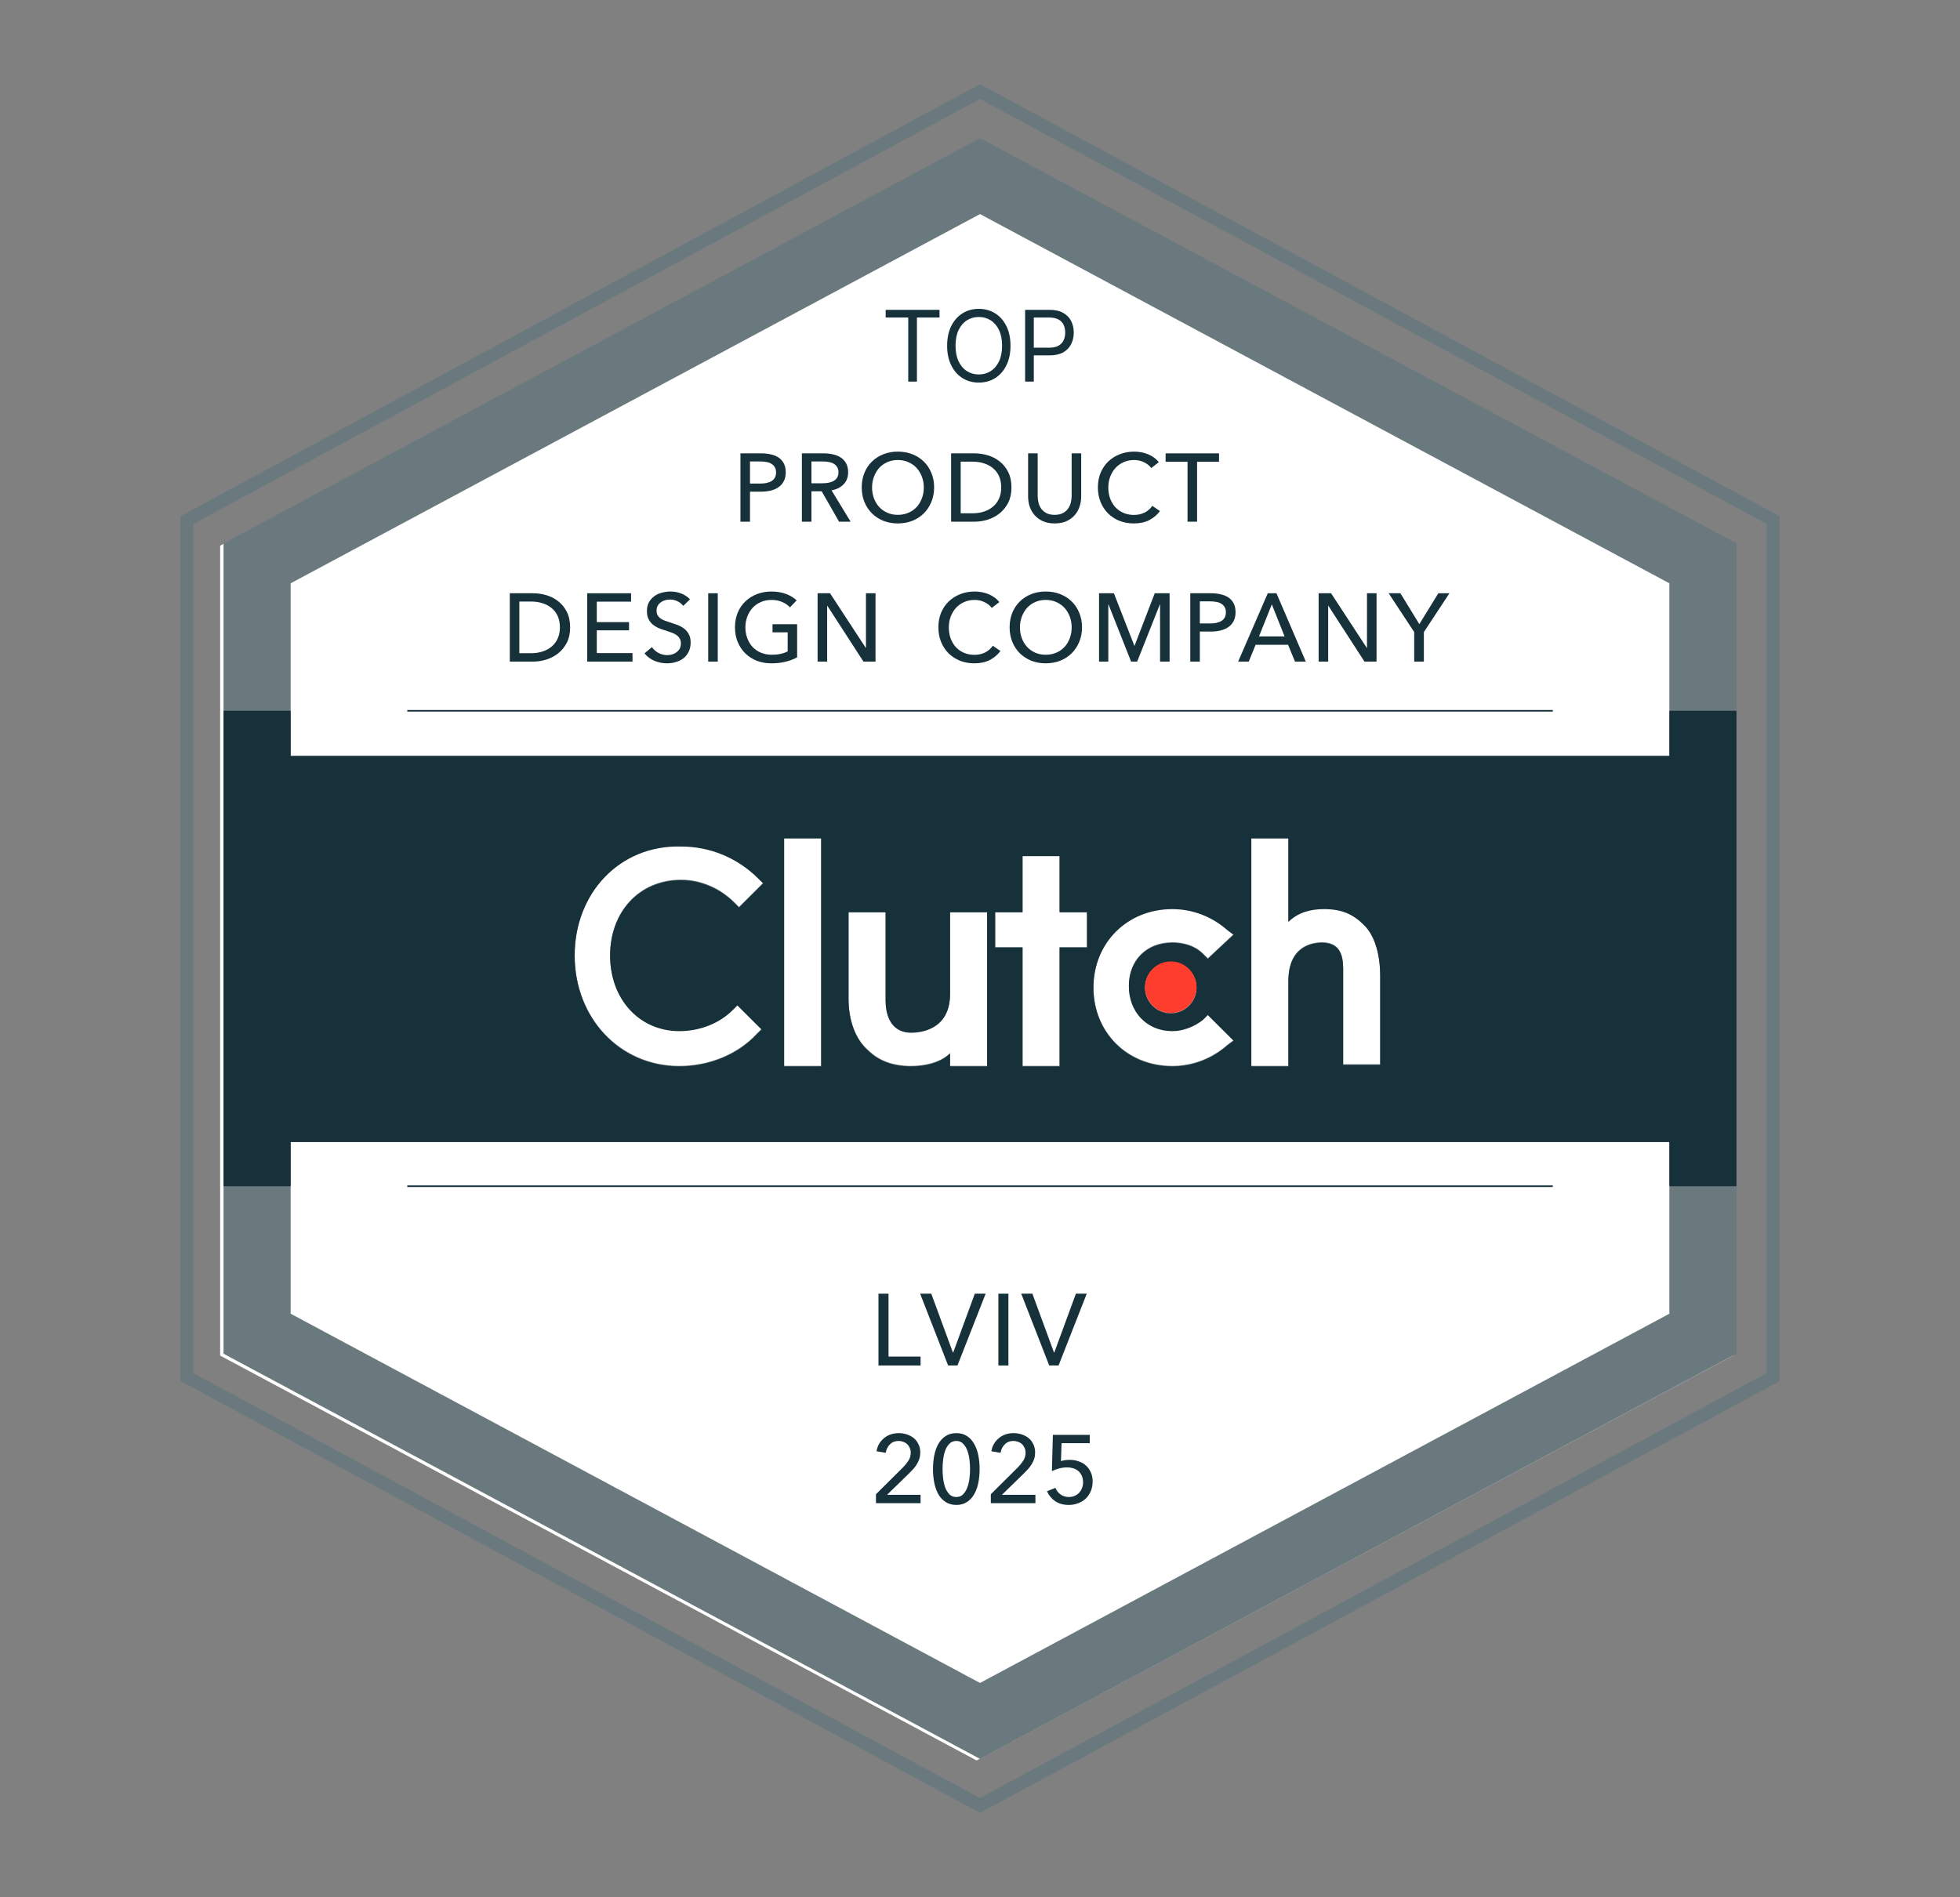 <svg width="125" height="121" viewBox="0 0 125 121" fill="none" xmlns="http://www.w3.org/2000/svg">
<rect x="0" y="0" width="125" height="121" fill="#808080" stroke="none"/>
<path d="M110.529 34.806V86.465L62.284 112.292L14.039 86.465V34.806L62.284 8.979L110.529 34.806Z" fill="white"/>
<path d="M62.5 115.635L62.307 115.53L11.5 88.081V32.932L11.717 32.817L62.5 5.365L62.693 5.47L113.5 32.932V88.095L62.5 115.635ZM12.327 87.579L62.5 114.687L112.673 87.579V33.421L62.5 6.313L12.327 33.421V87.579Z" fill="#6A797D"/>
<path d="M25.975 45.338H99.029" stroke="#17313B" stroke-width="0.101" stroke-miterlimit="10"/>
<path d="M25.975 75.662H99.029" stroke="#17313B" stroke-width="0.101" stroke-miterlimit="10"/>
<path fill-rule="evenodd" clip-rule="evenodd" d="M110.746 34.656V86.346L62.501 112.191L14.256 86.346V34.656L62.501 8.811L110.746 34.656ZM62.501 13.655L106.465 37.206V48.194H18.537V37.206L62.501 13.655ZM18.537 83.795V72.808H106.465V83.795L62.501 107.347L18.537 83.795ZM52.37 53.445H50.007V67.985H52.37V53.445ZM58.124 65.835C58.74 65.835 60.59 65.63 60.59 63.377V58.155H62.953V67.985H60.59V67.166C59.973 67.78 58.946 67.985 58.124 67.985C56.993 67.985 56.069 67.678 55.349 66.961C54.528 66.244 54.117 65.015 54.117 63.684V58.155H56.48V63.787C56.48 64.503 56.685 65.835 58.124 65.835ZM67.576 54.571H65.213V58.155H63.467V60.407H65.213V67.985H67.576V60.407H69.323V58.155H67.576V54.571ZM74.769 65.732C75.488 65.732 76.207 65.425 76.721 65.015L77.029 64.708L78.673 66.347L78.262 66.654C77.337 67.473 76.104 67.985 74.769 67.985C71.892 67.985 69.734 65.835 69.734 62.967C69.734 60.1 71.892 57.95 74.769 57.95C76.104 57.95 77.337 58.462 78.262 59.281L78.673 59.588L77.029 61.124L76.721 60.817C76.207 60.305 75.488 60.1 74.769 60.1C73.125 60.1 71.995 61.227 71.995 62.865C71.995 64.503 73.125 65.732 74.769 65.732ZM86.996 58.974C86.277 58.257 85.557 57.95 84.427 57.95C83.605 57.95 82.783 58.155 82.167 58.769V53.445H79.803V67.985H82.167V62.558C82.167 60.305 83.708 60.1 84.324 60.1C85.677 60.1 85.667 61.276 85.661 62.013C85.66 62.06 85.66 62.105 85.66 62.148V67.882H88.023V62.251C88.023 60.919 87.715 59.691 86.996 58.974ZM76.31 62.968C76.31 63.872 75.574 64.606 74.666 64.606C73.758 64.606 73.022 63.872 73.022 62.968C73.022 62.063 73.758 61.329 74.666 61.329C75.574 61.329 76.31 62.063 76.31 62.968ZM46.719 64.401C45.897 65.22 44.664 65.732 43.328 65.732C40.759 65.732 38.91 63.684 38.91 60.919C38.91 58.155 40.759 56.107 43.431 56.107C44.664 56.107 45.897 56.619 46.822 57.541L47.13 57.848L48.671 56.312L48.363 56.005C47.027 54.673 45.28 53.957 43.431 53.957C39.526 53.854 36.65 56.926 36.65 60.919C36.65 64.913 39.526 67.985 43.328 67.985C45.178 67.985 47.027 67.268 48.26 65.937L48.568 65.63L47.027 64.094L46.719 64.401Z" fill="#6A797D"/>
<path d="M18.537 45.338V48.233H106.465V45.338H110.746V75.662H106.465V72.848H18.537V75.662H14.256V45.338H18.537ZM43.431 53.996C39.526 53.894 36.649 56.966 36.649 60.959C36.65 64.952 39.526 68.024 43.328 68.024C45.178 68.024 47.027 67.308 48.26 65.977L48.568 65.669L47.027 64.133L46.719 64.44C45.897 65.26 44.664 65.771 43.328 65.772C40.76 65.772 38.91 63.724 38.91 60.959C38.91 58.194 40.759 56.147 43.431 56.147C44.664 56.147 45.897 56.658 46.821 57.58L47.13 57.887L48.671 56.352L48.362 56.044C47.027 54.713 45.28 53.996 43.431 53.996ZM50.007 68.024H52.37V53.484H50.007V68.024ZM54.116 63.724C54.116 65.055 54.528 66.283 55.35 67C56.069 67.717 56.994 68.024 58.124 68.024C58.946 68.024 59.973 67.819 60.59 67.205V68.024H62.953V58.194H60.59V63.416C60.59 65.668 58.741 65.874 58.124 65.874C56.686 65.874 56.48 64.543 56.48 63.826V58.194H54.116V63.724ZM65.213 58.194H63.467V60.447H65.213V68.024H67.576V60.447H69.323V58.194H67.576V54.61H65.213V58.194ZM74.769 57.989C71.892 57.989 69.734 60.14 69.734 63.007C69.734 65.874 71.892 68.024 74.769 68.024C76.104 68.024 77.337 67.512 78.262 66.693L78.673 66.386L77.029 64.747L76.721 65.055C76.207 65.464 75.488 65.772 74.769 65.772C73.125 65.771 71.994 64.543 71.994 62.904C71.994 61.266 73.125 60.14 74.769 60.14C75.488 60.14 76.207 60.344 76.721 60.856L77.029 61.164L78.673 59.628L78.262 59.32C77.337 58.501 76.104 57.989 74.769 57.989ZM79.804 68.024H82.167V62.598C82.167 60.345 83.708 60.14 84.324 60.14C85.676 60.14 85.667 61.316 85.661 62.053C85.661 62.1 85.66 62.145 85.66 62.188V67.922H88.023V62.29C88.023 60.959 87.715 59.73 86.996 59.014C86.277 58.297 85.557 57.989 84.427 57.989C83.605 57.989 82.783 58.194 82.167 58.809V53.484H79.804V68.024ZM74.666 61.368C73.758 61.368 73.022 62.102 73.022 63.007C73.022 63.912 73.758 64.645 74.666 64.645C75.574 64.645 76.31 63.912 76.31 63.007C76.31 62.102 75.574 61.368 74.666 61.368Z" fill="#17313B"/>
<path d="M74.665 64.615C75.573 64.615 76.309 63.878 76.309 62.97C76.309 62.062 75.573 61.325 74.665 61.325C73.757 61.325 73.022 62.062 73.022 62.97C73.022 63.878 73.757 64.615 74.665 64.615Z" fill="#FF3D2E"/>
<path d="M67.219 86.27H67.238L68.616 82.518H69.308L67.51 87.098H66.915L65.129 82.518H65.841L67.219 86.27Z" fill="#17313B"/>
<path d="M64.312 87.098H63.672V82.518H64.312V87.098Z" fill="#17313B"/>
<path d="M60.771 86.27H60.791L62.169 82.518H62.861L61.062 87.098H60.467L58.682 82.518H59.393L60.771 86.27Z" fill="#17313B"/>
<path d="M56.666 86.529H58.71V87.098H56.025V82.518H56.666V86.529Z" fill="#17313B"/>
<path d="M69.499 92.052H67.701L67.664 93.197C67.746 93.168 67.837 93.148 67.935 93.136C68.038 93.123 68.134 93.117 68.224 93.117C68.434 93.117 68.627 93.15 68.803 93.216C68.984 93.277 69.138 93.367 69.265 93.487C69.396 93.606 69.499 93.751 69.573 93.924C69.647 94.092 69.683 94.281 69.683 94.49C69.683 94.72 69.644 94.927 69.567 95.112C69.489 95.296 69.382 95.454 69.246 95.586C69.111 95.713 68.951 95.812 68.766 95.881C68.582 95.955 68.38 95.992 68.163 95.992C67.822 95.992 67.535 95.914 67.301 95.758C67.067 95.598 66.891 95.385 66.772 95.118L67.313 94.903C67.383 95.079 67.492 95.221 67.64 95.327C67.791 95.434 67.966 95.487 68.163 95.487C68.29 95.487 68.409 95.465 68.52 95.42C68.631 95.374 68.727 95.311 68.809 95.229C68.891 95.147 68.955 95.048 69 94.933C69.049 94.818 69.074 94.691 69.074 94.552C69.074 94.387 69.045 94.246 68.988 94.127C68.934 94.004 68.861 93.903 68.766 93.825C68.672 93.747 68.563 93.69 68.44 93.653C68.317 93.616 68.188 93.597 68.052 93.597C67.888 93.597 67.72 93.62 67.547 93.665C67.375 93.71 67.221 93.768 67.085 93.837L67.147 91.522H69.499V92.052Z" fill="#17313B"/>
<path d="M66.034 95.881H63.19V95.309L64.926 93.585C65.057 93.45 65.17 93.308 65.264 93.16C65.359 93.012 65.406 92.846 65.406 92.662C65.406 92.547 65.385 92.444 65.344 92.354C65.303 92.259 65.248 92.179 65.178 92.114C65.108 92.048 65.026 91.999 64.932 91.966C64.837 91.929 64.737 91.91 64.63 91.91C64.408 91.91 64.226 91.982 64.082 92.126C63.938 92.265 63.848 92.446 63.811 92.668L63.226 92.569C63.251 92.405 63.302 92.253 63.38 92.114C63.462 91.97 63.565 91.847 63.688 91.744C63.811 91.638 63.953 91.555 64.113 91.498C64.277 91.44 64.451 91.412 64.636 91.412C64.817 91.412 64.989 91.438 65.153 91.492C65.322 91.545 65.469 91.623 65.597 91.726C65.724 91.828 65.825 91.958 65.898 92.114C65.976 92.269 66.015 92.448 66.015 92.649C66.015 92.789 65.997 92.918 65.96 93.037C65.923 93.156 65.872 93.269 65.806 93.376C65.744 93.482 65.671 93.585 65.584 93.683C65.498 93.778 65.408 93.872 65.314 93.967L63.898 95.346H66.034V95.881Z" fill="#17313B"/>
<path d="M60.992 91.412C61.25 91.412 61.472 91.471 61.657 91.59C61.846 91.709 61.999 91.874 62.118 92.083C62.242 92.288 62.332 92.53 62.389 92.809C62.447 93.088 62.476 93.386 62.476 93.702C62.476 94.022 62.447 94.322 62.389 94.601C62.332 94.876 62.242 95.118 62.118 95.327C61.999 95.532 61.846 95.695 61.657 95.814C61.472 95.933 61.25 95.992 60.992 95.992C60.733 95.992 60.51 95.933 60.321 95.814C60.132 95.695 59.976 95.532 59.853 95.327C59.734 95.118 59.646 94.876 59.588 94.601C59.531 94.322 59.502 94.022 59.502 93.702C59.502 93.386 59.531 93.088 59.588 92.809C59.646 92.53 59.734 92.288 59.853 92.083C59.976 91.874 60.132 91.709 60.321 91.59C60.51 91.471 60.733 91.412 60.992 91.412ZM60.992 91.91C60.811 91.91 60.663 91.97 60.549 92.089C60.434 92.204 60.343 92.352 60.278 92.532C60.216 92.709 60.173 92.902 60.148 93.111C60.124 93.32 60.111 93.517 60.111 93.702C60.111 93.887 60.124 94.084 60.148 94.293C60.173 94.502 60.216 94.695 60.278 94.872C60.343 95.048 60.434 95.196 60.549 95.315C60.663 95.43 60.811 95.487 60.992 95.487C61.168 95.487 61.312 95.43 61.423 95.315C61.538 95.196 61.628 95.048 61.694 94.872C61.759 94.695 61.804 94.502 61.829 94.293C61.854 94.084 61.866 93.887 61.866 93.702C61.866 93.517 61.854 93.32 61.829 93.111C61.804 92.902 61.759 92.709 61.694 92.532C61.628 92.352 61.538 92.204 61.423 92.089C61.312 91.97 61.168 91.91 60.992 91.91Z" fill="#17313B"/>
<path d="M58.71 95.881H55.865V95.309L57.601 93.585C57.733 93.45 57.846 93.308 57.94 93.16C58.034 93.012 58.082 92.846 58.082 92.662C58.082 92.547 58.061 92.444 58.02 92.354C57.979 92.259 57.924 92.179 57.854 92.114C57.784 92.048 57.702 91.999 57.608 91.966C57.513 91.929 57.413 91.91 57.306 91.91C57.084 91.91 56.902 91.982 56.758 92.126C56.614 92.265 56.524 92.446 56.487 92.668L55.902 92.569C55.927 92.405 55.978 92.253 56.056 92.114C56.138 91.97 56.241 91.847 56.364 91.744C56.487 91.638 56.629 91.555 56.789 91.498C56.953 91.44 57.127 91.412 57.312 91.412C57.493 91.412 57.665 91.438 57.829 91.492C57.998 91.545 58.145 91.623 58.272 91.726C58.4 91.828 58.5 91.958 58.574 92.114C58.652 92.269 58.691 92.448 58.691 92.649C58.691 92.789 58.673 92.918 58.636 93.037C58.599 93.156 58.547 93.269 58.482 93.376C58.42 93.482 58.346 93.585 58.26 93.683C58.174 93.778 58.084 93.872 57.989 93.967L56.573 95.346H58.71V95.881Z" fill="#17313B"/>
<path d="M56.484 20.254V19.763H59.918V20.254H58.478V24.341H57.924V20.254H56.484ZM64.445 22.051C64.445 22.535 64.358 22.951 64.183 23.303C64.009 23.655 63.77 23.926 63.466 24.117C63.162 24.308 62.815 24.403 62.425 24.403C62.034 24.403 61.687 24.308 61.383 24.117C61.079 23.926 60.84 23.655 60.665 23.303C60.491 22.951 60.404 22.535 60.404 22.051C60.404 21.569 60.491 21.151 60.665 20.799C60.84 20.448 61.079 20.177 61.383 19.986C61.687 19.795 62.034 19.7 62.425 19.7C62.815 19.7 63.162 19.795 63.466 19.986C63.77 20.177 64.009 20.448 64.183 20.799C64.358 21.151 64.445 21.569 64.445 22.051ZM63.909 22.051C63.909 21.655 63.842 21.321 63.71 21.048C63.579 20.775 63.401 20.569 63.176 20.429C62.952 20.288 62.702 20.219 62.425 20.219C62.147 20.219 61.896 20.288 61.671 20.429C61.448 20.569 61.269 20.775 61.137 21.048C61.006 21.321 60.94 21.655 60.94 22.051C60.94 22.448 61.006 22.782 61.137 23.055C61.269 23.328 61.448 23.534 61.671 23.674C61.896 23.814 62.147 23.885 62.425 23.885C62.702 23.885 62.952 23.814 63.176 23.674C63.401 23.534 63.579 23.328 63.71 23.055C63.842 22.782 63.909 22.448 63.909 22.051ZM65.377 24.341V19.763H66.924C67.283 19.763 67.577 19.827 67.805 19.957C68.034 20.085 68.204 20.259 68.314 20.478C68.425 20.697 68.48 20.941 68.48 21.211C68.48 21.481 68.425 21.726 68.314 21.947C68.206 22.167 68.037 22.343 67.809 22.474C67.581 22.604 67.289 22.668 66.933 22.668H65.824V22.177H66.915C67.161 22.177 67.359 22.134 67.508 22.049C67.656 21.964 67.765 21.849 67.832 21.705C67.9 21.559 67.934 21.394 67.934 21.211C67.934 21.027 67.9 20.864 67.832 20.719C67.765 20.575 67.656 20.461 67.506 20.38C67.355 20.296 67.155 20.254 66.906 20.254H65.931V24.341H65.377Z" fill="#17313B"/>
<path d="M76.345 33.276H75.735V29.453H74.338V28.917H77.743V29.453H76.345V33.276Z" fill="#17313B"/>
<path d="M73.976 32.599C73.804 32.833 73.58 33.023 73.305 33.171C73.03 33.315 72.7 33.387 72.314 33.387C71.981 33.387 71.674 33.331 71.391 33.221C71.111 33.106 70.869 32.948 70.664 32.746C70.463 32.541 70.305 32.299 70.19 32.02C70.075 31.737 70.018 31.427 70.018 31.09C70.018 30.75 70.075 30.44 70.19 30.161C70.309 29.878 70.471 29.637 70.676 29.44C70.886 29.239 71.132 29.083 71.415 28.973C71.698 28.862 72.006 28.806 72.339 28.806C72.486 28.806 72.636 28.821 72.788 28.849C72.94 28.878 73.086 28.921 73.225 28.979C73.365 29.036 73.492 29.108 73.607 29.194C73.722 29.276 73.82 29.373 73.902 29.483L73.422 29.853C73.315 29.705 73.164 29.584 72.967 29.49C72.774 29.391 72.564 29.342 72.339 29.342C72.084 29.342 71.854 29.389 71.649 29.483C71.448 29.574 71.276 29.699 71.132 29.859C70.988 30.019 70.877 30.206 70.799 30.419C70.722 30.629 70.683 30.852 70.683 31.09C70.683 31.337 70.719 31.567 70.793 31.78C70.871 31.993 70.98 32.18 71.12 32.34C71.263 32.496 71.436 32.619 71.637 32.71C71.842 32.8 72.07 32.845 72.32 32.845C72.566 32.845 72.79 32.796 72.991 32.697C73.192 32.599 73.359 32.455 73.49 32.266L73.976 32.599Z" fill="#17313B"/>
<path d="M67.261 33.387C66.974 33.387 66.724 33.34 66.51 33.245C66.297 33.147 66.12 33.017 65.981 32.857C65.841 32.697 65.737 32.515 65.667 32.309C65.601 32.1 65.568 31.885 65.568 31.663V28.917H66.178V31.626C66.178 31.774 66.196 31.922 66.233 32.069C66.27 32.213 66.33 32.342 66.412 32.457C66.498 32.572 66.609 32.664 66.744 32.734C66.884 32.804 67.056 32.839 67.261 32.839C67.463 32.839 67.633 32.804 67.772 32.734C67.912 32.664 68.023 32.572 68.105 32.457C68.191 32.342 68.253 32.213 68.29 32.069C68.326 31.922 68.345 31.774 68.345 31.626V28.917H68.954V31.663C68.954 31.885 68.92 32.1 68.85 32.309C68.784 32.515 68.681 32.697 68.542 32.857C68.402 33.017 68.226 33.147 68.013 33.245C67.799 33.34 67.549 33.387 67.261 33.387Z" fill="#17313B"/>
<path d="M60.658 28.917H62.154C62.433 28.917 62.712 28.958 62.992 29.04C63.271 29.122 63.523 29.252 63.749 29.428C63.974 29.605 64.157 29.83 64.297 30.105C64.436 30.38 64.506 30.711 64.506 31.096C64.506 31.47 64.436 31.794 64.297 32.069C64.157 32.34 63.974 32.566 63.749 32.746C63.523 32.923 63.271 33.056 62.992 33.147C62.712 33.233 62.433 33.276 62.154 33.276H60.658V28.917ZM61.268 32.74H62.031C62.294 32.74 62.536 32.703 62.758 32.63C62.983 32.556 63.176 32.449 63.336 32.309C63.501 32.17 63.628 31.997 63.718 31.792C63.808 31.587 63.853 31.355 63.853 31.096C63.853 30.826 63.808 30.588 63.718 30.382C63.628 30.177 63.501 30.007 63.336 29.871C63.176 29.732 62.983 29.627 62.758 29.557C62.536 29.483 62.294 29.447 62.031 29.447H61.268V32.74Z" fill="#17313B"/>
<path d="M59.574 31.09C59.574 31.427 59.515 31.737 59.396 32.02C59.281 32.299 59.121 32.541 58.916 32.746C58.711 32.948 58.466 33.106 58.183 33.221C57.9 33.331 57.592 33.387 57.26 33.387C56.927 33.387 56.619 33.331 56.336 33.221C56.057 33.106 55.815 32.948 55.61 32.746C55.404 32.541 55.244 32.299 55.129 32.02C55.014 31.737 54.957 31.427 54.957 31.09C54.957 30.75 55.014 30.44 55.129 30.161C55.244 29.878 55.404 29.637 55.61 29.44C55.815 29.239 56.057 29.083 56.336 28.973C56.619 28.862 56.927 28.806 57.26 28.806C57.592 28.806 57.9 28.862 58.183 28.973C58.466 29.083 58.711 29.239 58.916 29.44C59.121 29.637 59.281 29.878 59.396 30.161C59.515 30.44 59.574 30.75 59.574 31.09ZM58.916 31.09C58.916 30.852 58.877 30.629 58.799 30.419C58.721 30.206 58.61 30.019 58.466 29.859C58.323 29.699 58.148 29.574 57.943 29.483C57.742 29.389 57.514 29.342 57.26 29.342C57.009 29.342 56.781 29.389 56.576 29.483C56.375 29.574 56.203 29.699 56.059 29.859C55.919 30.019 55.811 30.206 55.733 30.419C55.655 30.629 55.616 30.852 55.616 31.09C55.616 31.332 55.655 31.56 55.733 31.774C55.811 31.987 55.922 32.174 56.065 32.334C56.209 32.49 56.381 32.613 56.582 32.703C56.783 32.794 57.009 32.839 57.26 32.839C57.51 32.839 57.738 32.794 57.943 32.703C58.148 32.613 58.323 32.49 58.466 32.334C58.61 32.174 58.721 31.987 58.799 31.774C58.877 31.56 58.916 31.332 58.916 31.09Z" fill="#17313B"/>
<path d="M51.75 33.276H51.141V28.917H52.538C52.748 28.917 52.947 28.94 53.135 28.985C53.324 29.026 53.488 29.094 53.628 29.188C53.772 29.282 53.884 29.408 53.967 29.564C54.049 29.715 54.09 29.902 54.09 30.124C54.09 30.444 53.991 30.703 53.794 30.899C53.597 31.096 53.343 31.222 53.031 31.275L54.25 33.276H53.511L52.403 31.337H51.75V33.276ZM51.75 30.826H52.452C52.596 30.826 52.729 30.813 52.852 30.789C52.975 30.764 53.082 30.725 53.172 30.672C53.267 30.614 53.341 30.542 53.394 30.456C53.447 30.366 53.474 30.255 53.474 30.124C53.474 29.992 53.447 29.884 53.394 29.797C53.341 29.707 53.269 29.635 53.178 29.582C53.092 29.529 52.99 29.492 52.871 29.471C52.752 29.447 52.626 29.434 52.495 29.434H51.75V30.826Z" fill="#17313B"/>
<path d="M47.223 28.917H48.553C48.786 28.917 49 28.942 49.193 28.991C49.386 29.036 49.55 29.108 49.685 29.206C49.821 29.305 49.925 29.43 49.999 29.582C50.073 29.734 50.11 29.916 50.11 30.13C50.11 30.348 50.069 30.534 49.987 30.69C49.909 30.846 49.798 30.973 49.654 31.072C49.515 31.17 49.347 31.244 49.15 31.294C48.957 31.339 48.747 31.361 48.522 31.361H47.832V33.276H47.223V28.917ZM47.832 30.844H48.479C48.626 30.844 48.762 30.832 48.885 30.807C49.012 30.778 49.121 30.737 49.211 30.684C49.301 30.627 49.371 30.553 49.42 30.462C49.47 30.372 49.494 30.261 49.494 30.13C49.494 29.999 49.468 29.89 49.414 29.804C49.365 29.713 49.295 29.642 49.205 29.588C49.119 29.531 49.014 29.492 48.891 29.471C48.768 29.447 48.635 29.434 48.491 29.434H47.832V30.844Z" fill="#17313B"/>
<path d="M55.215 41.325H55.227V37.841H55.837V42.2H55.067L52.764 38.641H52.752V42.2H52.143V37.841H52.937L55.215 41.325Z" fill="#17313B"/>
<path d="M50.382 38.74C50.251 38.596 50.083 38.481 49.877 38.395C49.676 38.309 49.451 38.266 49.2 38.266C48.946 38.266 48.716 38.313 48.511 38.407C48.306 38.498 48.131 38.623 47.987 38.783C47.844 38.943 47.733 39.13 47.655 39.343C47.577 39.552 47.538 39.776 47.538 40.014C47.538 40.256 47.577 40.484 47.655 40.697C47.733 40.911 47.844 41.098 47.987 41.258C48.131 41.414 48.307 41.537 48.517 41.627C48.726 41.717 48.96 41.763 49.219 41.763C49.424 41.763 49.613 41.744 49.785 41.707C49.958 41.67 50.107 41.617 50.234 41.547V40.334H49.268V39.817H50.838V41.929C50.608 42.052 50.358 42.146 50.087 42.212C49.816 42.278 49.52 42.31 49.2 42.31C48.86 42.31 48.546 42.255 48.258 42.144C47.975 42.029 47.731 41.871 47.526 41.67C47.32 41.465 47.16 41.223 47.045 40.944C46.931 40.66 46.873 40.351 46.873 40.014C46.873 39.673 46.931 39.364 47.045 39.084C47.164 38.801 47.327 38.561 47.532 38.364C47.741 38.163 47.987 38.007 48.271 37.896C48.554 37.785 48.862 37.73 49.194 37.73C49.543 37.73 49.853 37.781 50.124 37.884C50.399 37.986 50.627 38.124 50.807 38.296L50.382 38.74Z" fill="#17313B"/>
<path d="M45.776 42.2H45.166V37.841H45.776V42.2Z" fill="#17313B"/>
<path d="M43.572 38.647C43.486 38.528 43.369 38.432 43.221 38.358C43.074 38.28 42.907 38.241 42.723 38.241C42.624 38.241 42.524 38.255 42.421 38.284C42.322 38.309 42.232 38.352 42.15 38.413C42.068 38.471 42 38.545 41.947 38.635C41.898 38.721 41.873 38.826 41.873 38.949C41.873 39.068 41.896 39.169 41.941 39.251C41.99 39.329 42.054 39.396 42.132 39.454C42.214 39.507 42.308 39.554 42.415 39.595C42.526 39.632 42.643 39.671 42.766 39.712C42.913 39.758 43.063 39.809 43.215 39.866C43.367 39.924 43.505 40 43.628 40.094C43.751 40.188 43.851 40.307 43.929 40.451C44.007 40.591 44.046 40.769 44.046 40.987C44.046 41.212 44.003 41.41 43.917 41.578C43.835 41.742 43.724 41.879 43.585 41.99C43.445 42.097 43.283 42.177 43.098 42.23C42.918 42.284 42.731 42.31 42.538 42.31C42.263 42.31 41.996 42.257 41.738 42.15C41.483 42.044 41.272 41.886 41.103 41.676L41.578 41.276C41.68 41.428 41.818 41.551 41.99 41.645C42.162 41.74 42.349 41.787 42.55 41.787C42.653 41.787 42.755 41.773 42.858 41.744C42.961 41.715 43.053 41.67 43.135 41.609C43.221 41.547 43.291 41.471 43.344 41.381C43.398 41.286 43.425 41.173 43.425 41.042C43.425 40.911 43.396 40.802 43.338 40.716C43.285 40.626 43.211 40.55 43.117 40.488C43.022 40.426 42.911 40.375 42.784 40.334C42.661 40.289 42.53 40.244 42.39 40.199C42.251 40.158 42.113 40.108 41.978 40.051C41.842 39.989 41.721 39.913 41.614 39.823C41.508 39.729 41.422 39.614 41.356 39.478C41.29 39.343 41.257 39.175 41.257 38.974C41.257 38.756 41.3 38.569 41.387 38.413C41.477 38.257 41.592 38.128 41.731 38.025C41.875 37.923 42.035 37.849 42.212 37.804C42.392 37.755 42.573 37.73 42.754 37.73C43.008 37.73 43.246 37.775 43.468 37.865C43.689 37.956 43.868 38.077 44.003 38.229L43.572 38.647Z" fill="#17313B"/>
<path d="M38.061 41.658H40.339V42.2H37.451V37.841H40.246V38.376H38.061V39.682H40.117V40.205H38.061V41.658Z" fill="#17313B"/>
<path d="M32.512 37.841H34.008C34.287 37.841 34.566 37.882 34.845 37.964C35.124 38.046 35.377 38.175 35.602 38.352C35.828 38.528 36.011 38.754 36.15 39.029C36.29 39.304 36.36 39.634 36.36 40.02C36.36 40.394 36.29 40.718 36.15 40.993C36.011 41.264 35.828 41.489 35.602 41.67C35.377 41.847 35.124 41.98 34.845 42.07C34.566 42.157 34.287 42.2 34.008 42.2H32.512V37.841ZM33.121 41.664H33.885C34.147 41.664 34.389 41.627 34.611 41.553C34.837 41.479 35.03 41.373 35.19 41.233C35.354 41.093 35.481 40.921 35.572 40.716C35.662 40.511 35.707 40.279 35.707 40.02C35.707 39.749 35.662 39.511 35.572 39.306C35.481 39.101 35.354 38.931 35.19 38.795C35.03 38.656 34.837 38.551 34.611 38.481C34.389 38.407 34.147 38.37 33.885 38.37H33.121V41.664Z" fill="#17313B"/>
<path d="M90.808 42.2H90.192V40.316L88.561 37.841H89.312L90.518 39.811L91.731 37.841H92.439L90.808 40.316V42.2Z" fill="#17313B"/>
<path d="M87.168 41.325H87.18V37.841H87.79V42.2H87.02L84.718 38.641H84.705V42.2H84.096V37.841H84.89L87.168 41.325Z" fill="#17313B"/>
<path d="M79.64 42.2H78.963L80.853 37.841H81.407L83.279 42.2H82.589L82.146 41.128H80.077L79.64 42.2ZM80.293 40.593H81.924L81.112 38.549L80.293 40.593Z" fill="#17313B"/>
<path d="M75.91 37.841H77.24C77.474 37.841 77.687 37.865 77.88 37.915C78.073 37.96 78.237 38.032 78.373 38.13C78.508 38.229 78.613 38.354 78.687 38.506C78.761 38.657 78.798 38.84 78.798 39.054C78.798 39.271 78.757 39.458 78.674 39.614C78.597 39.77 78.486 39.897 78.342 39.996C78.202 40.094 78.034 40.168 77.837 40.217C77.644 40.262 77.435 40.285 77.209 40.285H76.52V42.2H75.91V37.841ZM76.52 39.768H77.166C77.314 39.768 77.449 39.755 77.572 39.731C77.7 39.702 77.808 39.661 77.899 39.608C77.989 39.55 78.059 39.476 78.108 39.386C78.157 39.296 78.182 39.185 78.182 39.054C78.182 38.922 78.155 38.813 78.102 38.727C78.053 38.637 77.983 38.565 77.893 38.512C77.806 38.454 77.702 38.415 77.579 38.395C77.455 38.37 77.322 38.358 77.178 38.358H76.52V39.768Z" fill="#17313B"/>
<path d="M72.345 41.19H72.357L73.644 37.841H74.592V42.2H73.983V38.555H73.97L72.524 42.2H72.136L70.695 38.555H70.683V42.2H70.092V37.841H71.04L72.345 41.19Z" fill="#17313B"/>
<path d="M69.006 40.014C69.006 40.351 68.947 40.66 68.828 40.944C68.713 41.223 68.552 41.465 68.347 41.67C68.142 41.871 67.898 42.029 67.615 42.144C67.332 42.255 67.024 42.31 66.691 42.31C66.359 42.31 66.051 42.255 65.768 42.144C65.489 42.029 65.246 41.871 65.041 41.67C64.836 41.465 64.676 41.223 64.561 40.944C64.446 40.66 64.389 40.351 64.389 40.014C64.389 39.673 64.446 39.364 64.561 39.084C64.676 38.801 64.836 38.561 65.041 38.364C65.246 38.163 65.489 38.007 65.768 37.896C66.051 37.785 66.359 37.73 66.691 37.73C67.024 37.73 67.332 37.785 67.615 37.896C67.898 38.007 68.142 38.163 68.347 38.364C68.552 38.561 68.713 38.801 68.828 39.084C68.947 39.364 69.006 39.673 69.006 40.014ZM68.347 40.014C68.347 39.776 68.308 39.552 68.23 39.343C68.152 39.13 68.042 38.943 67.898 38.783C67.754 38.623 67.58 38.498 67.375 38.407C67.174 38.313 66.946 38.266 66.691 38.266C66.441 38.266 66.213 38.313 66.008 38.407C65.807 38.498 65.634 38.623 65.491 38.783C65.351 38.943 65.242 39.13 65.164 39.343C65.086 39.552 65.047 39.776 65.047 40.014C65.047 40.256 65.086 40.484 65.164 40.697C65.242 40.911 65.353 41.098 65.497 41.258C65.641 41.414 65.813 41.537 66.014 41.627C66.215 41.717 66.441 41.763 66.691 41.763C66.942 41.763 67.169 41.717 67.375 41.627C67.58 41.537 67.754 41.414 67.898 41.258C68.042 41.098 68.152 40.911 68.23 40.697C68.308 40.484 68.347 40.256 68.347 40.014Z" fill="#17313B"/>
<path d="M63.804 41.522C63.632 41.756 63.408 41.947 63.133 42.095C62.858 42.239 62.528 42.31 62.142 42.31C61.81 42.31 61.502 42.255 61.219 42.144C60.94 42.029 60.697 41.871 60.492 41.67C60.291 41.465 60.133 41.223 60.018 40.944C59.903 40.66 59.846 40.351 59.846 40.014C59.846 39.673 59.903 39.364 60.018 39.084C60.137 38.801 60.299 38.561 60.505 38.364C60.714 38.163 60.96 38.007 61.243 37.896C61.526 37.785 61.834 37.73 62.167 37.73C62.315 37.73 62.464 37.744 62.616 37.773C62.768 37.802 62.914 37.845 63.053 37.902C63.193 37.96 63.32 38.032 63.435 38.118C63.55 38.2 63.648 38.296 63.73 38.407L63.25 38.777C63.144 38.629 62.992 38.508 62.795 38.413C62.602 38.315 62.392 38.266 62.167 38.266C61.912 38.266 61.682 38.313 61.477 38.407C61.276 38.498 61.104 38.623 60.96 38.783C60.816 38.943 60.706 39.13 60.628 39.343C60.55 39.552 60.511 39.776 60.511 40.014C60.511 40.26 60.547 40.49 60.621 40.704C60.699 40.917 60.808 41.104 60.948 41.264C61.091 41.42 61.264 41.543 61.465 41.633C61.67 41.724 61.898 41.769 62.148 41.769C62.395 41.769 62.618 41.719 62.819 41.621C63.02 41.522 63.187 41.379 63.318 41.19L63.804 41.522Z" fill="#17313B"/>
</svg>
